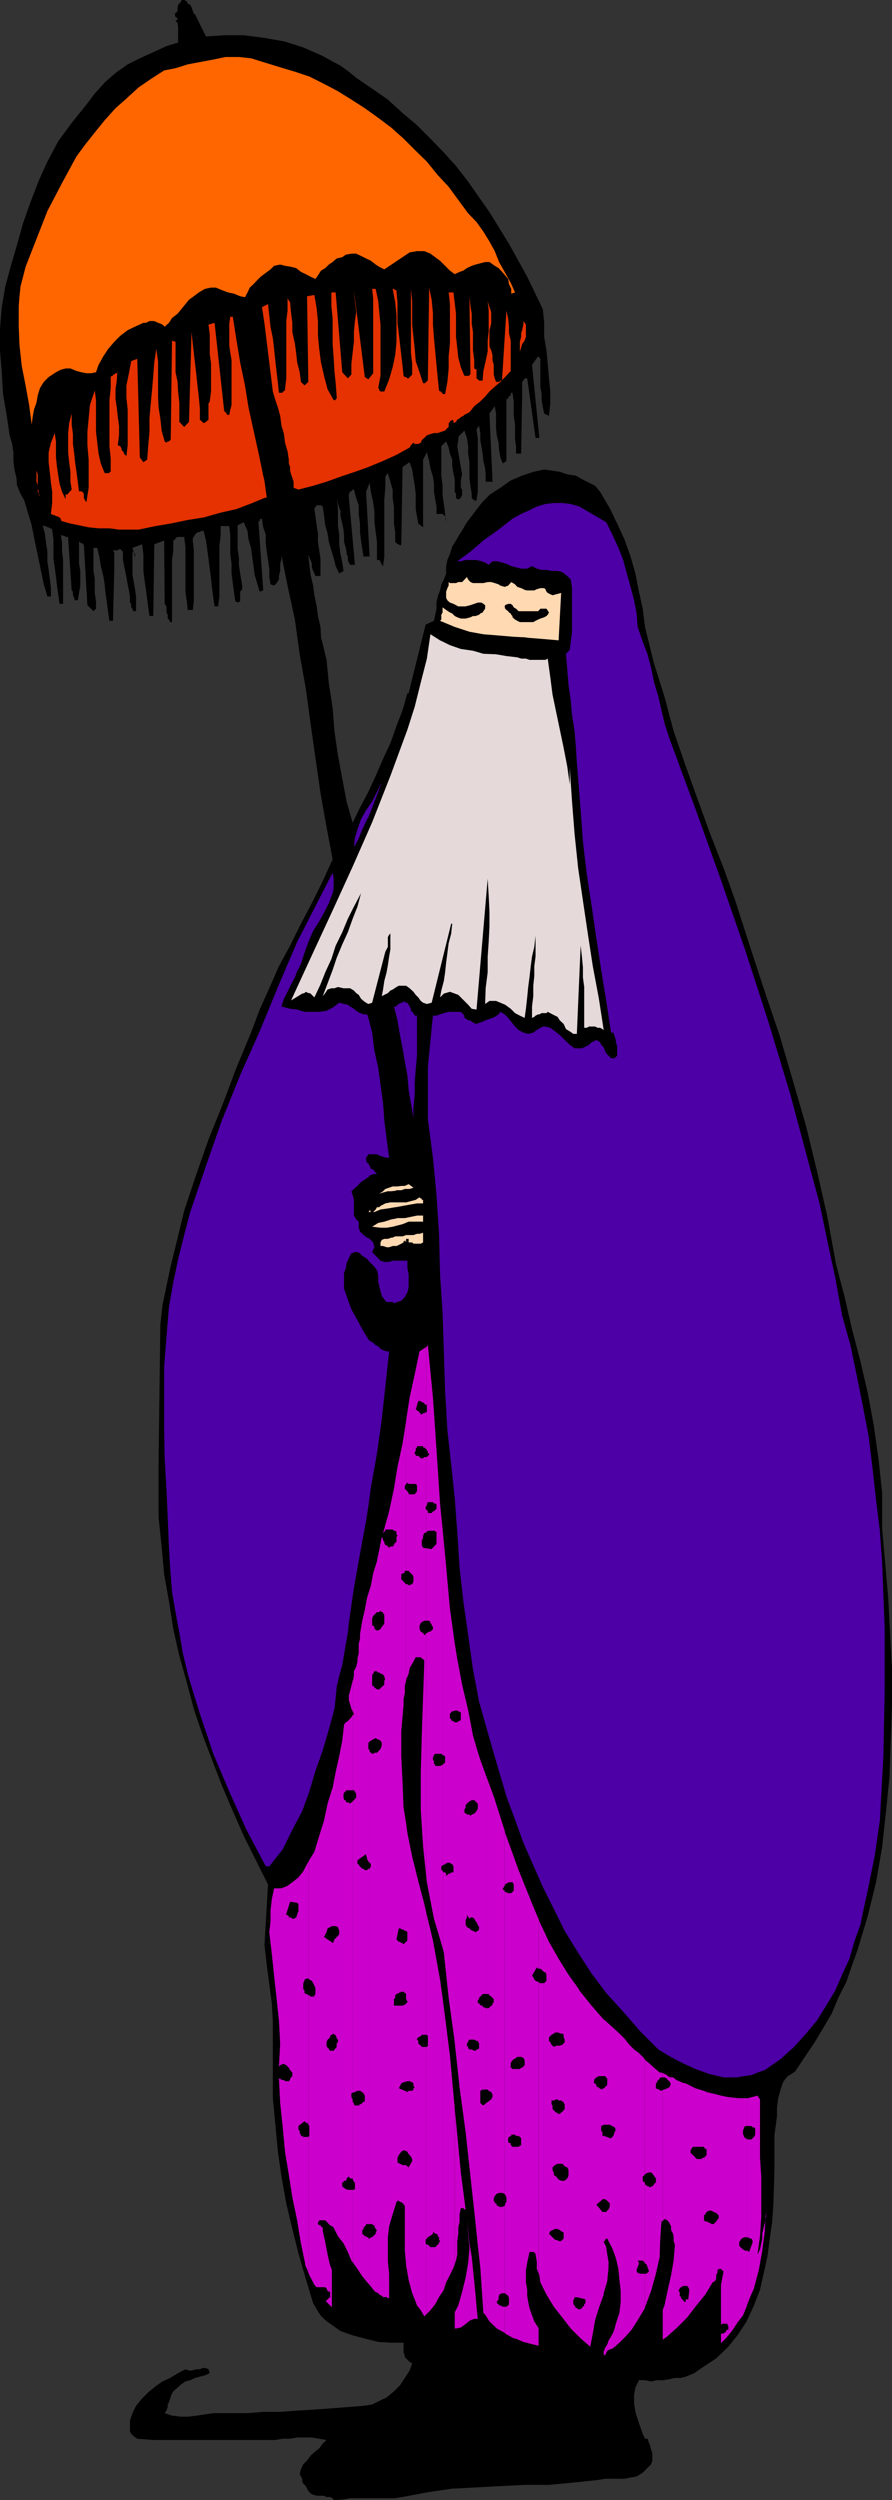 <svg xmlns="http://www.w3.org/2000/svg" width="352.098" height="986.602"><rect width="100%" height="100%" fill="#333333" stroke="none"/><path d="m77.5 6.703 3.797 7.7 7.203-.5h7.7l7.698 1 8.2 1.398 7.601 2.402 7.7 3.399L130.796 24l3.601 1.902 3.301 2.399 2.899 2.402 6.3 4.297 6.2 4.3 5.8 5.302 5.7 4.8 5.3 5.301 5.301 5.5L180 65.5l4.797 6.203 8.402 12 7.7 12.5 7.199 13 6.199 12.899.5 5.3v5.5l.902 5.301.5 5.297.5 5.8.5 4.802v5.199l-.5 4.8-1.902-.898-.5-2.402-.5-2.899V155.5l-.5-2.898v-11l-.899-1L210 144l2.898 28.8h-1.5l-3.3-23.5h-1l-.5.903-.5.5v5.797l-.399 22.5h-2v-2.898l-.402-2.801V167.5l-.5-3.398v-5.7l-.5-3.402h-.5l-.2.5v.5l-.699.5-.3.402v.5h-.7v24.5l-1.398 1-1-2.402-.5-2.898-.203-2.899-.7-2.902-.3-2.899v-5.699l-.5-2.902-2.098 2.902 1.2 26.399v.5h-2.7v-2.899l-.199-2.402-.703-2.899L190.5 179l-.402-2.398-.5-2.899v-2.8l-.5-2.903-1 1.402.5 3.899v20.8l-.5 3.399h-.899l-1-1v-1.598l-.5-3.199-.402-3.101v-6.2l-.5-3.402v-2.898l-.5-3.301-1-2.899-.899 1-1 .899-.5 1v.902l-.398 2.399.398 2.398.5 2.902.5 2.899.5 2.902-.5 2.399v2.898l.5.703v2.098l-.5 1-.5.699h-.898l-.5-.5v-1.598l-.5-.8v-5l-.5-2.399-.5-2.902v-2.399l-.902-2.402-.5-2.398-1-2.399-1.899 1.899v11.601l.5 3.797v3.8l.5 3.602.5 3.899.399 3.3v-1.398l-.399-1-.5-.402-.5-.5h-2.402v-2.899l-.5-2.902-.5-2.898V190.8l-.399-2.7-1-3.3-.5-2.899-.898-3.402-1.5 2.902v26.7l-1.902-1.5-.5-2.899-.5-2.8v-6l-.399-3.403-.5-2.898-.5-3.301-1-2.899-2.8 1.899-.5 30.5-.5.5-.5-.5h-.5l-.399-.5-.5-.5V210l-.5-3.398v-6.7l-.5-3.402v-3.297l-.902-3.101-1-3.399-1 1.399v4.398l-.399 4.5v22.602l-.5 3.8-.5-.5v-.402l-.5-.5v-.5l-.5-.5h-.902v-7.2l-.5-3.8-.5-4.297v-3.902l-.5-3.598-.899-4.101-.5-3.602-1.398 3.602 1.398 25.5H143.5l-.5-2.899-.5-3.402-.402-3.301v-3.398l-.5-3.801v-3.399l-1-2.902-.899-3.297h-.5l-.5.7h-.5v.199l-.5.8v1.399l2.399 26.601h-1.899l-.5-.902-.402-1v-1.398l-.5-1v-.899l-.297-1.5-.703-2.402v-2.399l-.2-2.402-.5-2.398-.699-2.899v-2.101l-1-2.7-.5-2.402.5 4.102v7l.5 3.3v3.899l.5 3.8.7 3.399.5 3.3-1.7 1-1.398-2.898-.8-3.3-.903-2.899-1-3.402-.5-3.301-.899-3.2-.5-4-.5-3.398-.699-.5H125l-.902 1.2.402 3.101.5 3.598.5 3.199v3.3l.5 3.403.5 3.297v6.8h-2l-.402-1-.5-1-.5-1.398V222.5l-.5-1.5-.5-.898v-.5l-.399-.5.399 3.8.5 3.899 1 4.3.5 3.801.902 4.399.5 3.8 1 4.301.2 3.899 2.198 9.101.899 9.301 1.5 9.598.703 9.199 1.398 9.602 1.7 9.101 1.699 9.098 2.402 8.402 2.899-6 3.3-6.203 2.899-6.297 2.902-6.703 2.899-6.2 2.402-6.8 2.398-6.2 1.899-6.698h.5L168 246.5l3.297-1.5 1-4.797v-2.402l.5-2.399.902-2.402.5-2.398 1-1.899.899-2.402v-2.899l.5-2.402 1-2.398.902-2.899 1.5-2.402 1.398-2.399 1.5-2.402 1.399-2.398 2.902-3.801 2.899-3.801 3.101-3.2 4.301-2.8 4.098-2.898 4.5-1.899 4.402-1.5 4.297-.902 2.902.402 3.301.5 2.898 1 3.399.5 2.402 1.399 2.801 1.398 2.398 1.203 2 2.399 3.801 6.5 2.899 6 2.902 6.3 2.398 6.7 1.899 6.699 1.402 7.199 1.5 6.703.899 7.2L258 261.3l4.297 13.7 3.601 13.5 4.801 13.902 4.801 13.399L280.297 329l5.3 13.5 4.801 13.402 5.7 17.801 5.8 17.7L307.7 408.5l5.2 17.703 5.3 18.297 4.301 17.703 4.098 18 3.402 18.7 3.297 12.5 2.902 12.699 3.399 13 2.902 12.5 2.398 12.898 1.899 13.5 1.402 13.203v13.899l2.399 27.398 1.5 28.3v13.7l-.5 14.402-.5 14.399-1.399 13.902-1.5 13.7-2.402 13.898-3.297 13.402-3.902 13-2.399 6.7-2.101 6.199-3.2 6.3-2.601 6.2-3.399 5.8-3.3 5.5-3.899 5.801-3.8 5.7-1.399 1-1.5.898-.902 1-1 1.402-1 2.899L307.2 828l-.5 3.8v3.403l-.5 3.797-.5 3.402v13.399l-.402 13.699-.5 7.203-1 7.2-.899 6.699-1.5 6.699-1.398 6.3-2.402 6.2-2.899 6.3-3.402 5.2-3.797 4.8-4.8 4.602-2.903 1.899-2.899 1.898-2.8 2-3.399 1.402-1.902.5h-2.399l-2.199.5-2.402.399h-2.399l-2.398.5-2.402-.5H252.2l-1.402 2.902-.5 2.899v3.398l.5 3.3.902 2.903 2 5.797.899 1.902h1.5-.5l.5 1.399.402 1 .5 1.902.5 1.399V971l-.5 1.5-3.3 3.3-2.403 1.5-2.399.403-2.398.5h-7.703l-2.899.5-9.601 1-9.598.899h-9.601l-9.598.5-9.402.5-9.598.5-9.602 1.398-10 1.902-3.398.5h-17.3l-3.102.5-3.399.2-.402-.7-1-.5h-1.399l-1-.5H125l-1.402-.402-1-.5-.899-1-.5-.898-.5-1-1-1-.402-.899v-1l-.5-.902-.5-1 .5-1.899.902-1.902 1.5-1.5 1.399-1.898 1.5-1.399 1.902-1.5 1.398-1.902 1.5-1.399-2.898-.5-2.902-.5h-5.801l-2.797.5h-2.902l-2.899.5H60.5l-6.3-.5-1.403-1-1-.902-.5-1v-4.297l.5-1.5.5-1.402 1.402-2.899 2.399-2.902 2.402-2.398 2.898-2.399 2.7-1.902 3.101-1.399 3.098-1.902 2.902-1.5 1.399.5h1l1.902-.5h1.398l1-.5h1.399l1 .5.5 1.5-1.899.902-2 .5-1.898.5-1.902.899-1.899.5-1.5 1-1.601 1.402-1.7 1.5-.5.899-.5 1-.199.898-.5 1.5-.5.902v1l-.5 1.399-.699 1 2.898 1 3.602.402h2.598l3.402-.402 3.398-.5 3.301-.5h13.5l6.2-.5h6.699l6.699-.5 6.8-.399 6.7-.5 6.5-.5 6.203-.5 3.398-.5 2.801-1.402 2.899-1.398 2.902-2.399 2.398-2.402 1.899-2.899 1.902-2.902 1-2.898-1-.5-.902-.899-1-1v-.5l-.5-1.402V924.5H154.5l-5.203-.297L144.5 923l-5.3-1.398-4.802-1.7-4.101-2.902-1.899-1.398-1.898-1.899-1.5-2.402-1.402-2.399-2.899-9.601-2.902-10.098-2.399-9.601L113 869.5l-1.902-10.598-1.399-9.8-1-10.602-1-10.5v-30.297l-.402-7.203-1-7.398-1-7.7-.899-7.699 1.399-24-4.797-9.601-4.8-9.602-4.302-9.797-4.3-10.101-3.899-10.102-3.8-10-3.399-10.098-2.8-10.601-2.903-10.301-2.399-10.598-1.699-11-1.902-10.601-1-11-1.2-11.5V576.5l.7-53.598.8-7.601 1.602-7.7 1.5-7.199 1.899-7.699 3.601-14.902 4.801-14.399 4.797-13.699 5.8-14.402 5.2-13.899 5.8-13.902 3.403-9.098 3.797-8.402 3.8-8.7 4.403-8.097 4.297-8.703 4.3-8.098 4.301-8.699 3.899-8.601-2.399-12.7-2.398-13.5-2-13.902-1.902-13.398-1.899-13.899-2.402-13.5-1.899-13.703-2.898-13.398-2.402-12v1.398l-.5 2v2.8l-.5 2v1.403l-.899 1.399-1 1-1.402-.5-.5-2.899v-3.3l-.5-3.403-.5-3.297-.399-3.402v-3.399l-1-2.8-.5-3.399h-.5l-.398.5v.5h-.5L103.898 233l-1.398.5-1-3.398-1-3.301-.402-3.399-.5-3.3-.5-3.899-1-3.3-.399-3.403-1.5-3.398-2.402 1.199v9.402l.5 3.399v2.8l.5 3.399.5 2.902.402 2.899-.402.898-.5.5v3.8l-1 .5-.899-.5-.5-3.3-.5-3.898-.5-3.801V222.5l-.5-3.898v-7.2l-.398-3.8h-3.402v3.8l-.5 3.899v20.101l-.5 3.899h-1.399l-.5-3.399-.5-3.8-.402-3.899-.5-3.8-.5-3.903-.5-3.797-.5-3.402-.899-3.801h-1l-.5.5H78l-.5.5-.5.402-.5 1-.402.5v.899l.402 3.902v20.098l-.402 3.402h-2l-.399-3.8-.5-3.403v-17.797l-.5-3.8h-2.601l-.801.5-.2.5-.699.398v3.902l-.5 3.797v24.5H67.2l-.5-1-.5-.398v-1.5l-.5-.899v-2.402l-.699-1-.203-25-3.899 1.5-.398 28.3H59l-.5-3.398-.402-3.3-.5-3.903-.5-3.297-.5-3.902v-6.7l-.5-3.8-3.801 1.402 1 3.899v-1.5l-.5-.5-.5-.399v9.098l.5 2.902.5 2.797.402 2.902v5.801h-.902l-.5-.5v-.5l-.5-.5v-1.402l-.5-.5v-2.399L50.898 233l-.5-2.398-.5-2.899-.5-2.402-.5-2.399-.398-2.402v-2.797l-1-1H47l-.5.5h-1.902l.5.899v6.8l-.5 20.098h-1.399l-.5-3.297-.5-3.902-.5-3.301-.402-3.898-.5-3.301-1-3.899-.5-3.3-.899-3.899h-1.5v9.098l.5 2.902V234l.5 3.3v2.903l-1 1-2.398-2.402-1.402-24h-.5v-.5h-.899v-.5h-.5v8.699l.5 2.8v5.802L31.2 234l-.5 2.902h-1l-.402-.5v-.5l-.5-1V233.5l-.5-.5-1.399-20.598v-.5h-1l-.5-.5H24.5l-.5-.5.5 3.399v3.402l.398 3.297v17.3H23.5l-.5-3.398-.5-3.8-.402-3.399-.5-3.8-.5-3.403v-7.598l-.5-3.902-.5-.5h-.399l-.5-.398h-.5l-.5-.5h-.902l-.5-.301.902 3.199.5 3.8.5 3.403v3.797l.5 3.402.5 3.801.399 3.399v3.3h-1.399l-1.402-4.8-2-9.602-.899-4.297-1-4.8-.898-4.602-1.5-5-1.402-4.801-1.5-2.598-1.399-3.402-.199-2.898-.8-3.301-.403-3.399V178.5l-.5-3.297-1-3.402-1.2-8.098L1.2 155.5l-.5-8.598-.7-8.699v-8.402l.7-8.598L2.097 113l2.199-8.098 2.402-8.199 2.399-8.601 2.902-8.2 3.297-8.601 3.402-7.5L23 55.703l5.297-7.203 5.8-7.2 3.301-4.398 3.899-4.3 4.3-3.801 4.801-3.399L55.2 23l5.301-2.398 5.2-2.399 4.597-1.402V10.5l-.2-1.398-.8-1 .8-.399v-.5l-.8-.5-.2-.5V4.801l.2.5.8-1V2.902l.2-1 .5-.5L71.5.5l.2-.5h1l1 .5.398.902 1 .5.5 1 .5 1.399.402 1 .5.402.5 1"/><path fill="#f60" d="m184.797 84.203 3.3 3.399 2.7 3.8 2.402 3.899 2.098 3.8 1.703 4.301 2.2 3.899 2.398 4.3 1.699 3.801-1.5.5V114l-.899-1.898-.3-2-1.2-1.399-1.199-1.402-1.402-1.5-1.5-.899-2.098-1.5H191.5l-1.902.5-1.899.5-1.5.5-1.902.899-1.399 1-1.5.5-1.898.902-1.902-1.402-3.899-3.899-1.902-1.402-1.899-1.398-2.398-1h-2.902l-2.899.5-10 6.699-2-1-1.402-.899-1.899-1.5L144.5 102l-2-1-1.902-.898h-1.899l-2.199.398-1.402 1-2.2.5-1.601 1.402-1.5 1-1.399 1.399-1.699 1-1.199 1.902-1 1.399-1.902-.899-1.899-1-1.902-.902-1.899-1.5-2-.5-2.398-.399-1.902-.5-2.399.5-1.402 1.399-1.899 1.402-2 1.5-1.398 1.399-1.402 1.5-1.5 1.398-.899 1.902-1 1.899-1.902-.399-2.399-1-2.398-.5-2.402-.902-2.399-1h-1.902l-2.399.5-2.398 1.402-2 1.5-1.902 1.399L73.199 120l-1.699 2.102-1.402 1.699-2.2 1.699-1.199 1.902-1.699 1.5-.902-.8-.801-.399-.899-.3-1.5-.7H59l-1.402.7h-1l-3.301 1.5-2.899 1.398L47.5 132.5l-2.402 2.402-2.399 2.801-1.902 2.899L38.898 144l-1 2.902-1.898.399h-1.902l-2-.399-1.899-.5-2.402-1h-1.899l-1.898.5-1.902 1-2.899 1.899-1.902 1.902-1.5 2.399-.899 2.898-.5 2.902-1 2.801-.5 2.899-.398 2.898-1-7.7-1.402-7.698-1.5-7.602-.899-8.2-.3-7.398v-8.199l.3-3.8.399-3.903 1-3.797 1-3.902 8.601-22L24.5 72.203l5.7-10.5 3.398-4.601 3.8-4.801 3.899-4.801 4.3-4.797 4.301-3.8L54.7 34.5l4.801-3.297 5.297-3.402 4.5-.899 4.8-1.5 4.801-.902 5.301-1 4.801-1h5.297l4.8.5 4.801 1.5 6.2 1.902 6.3 1.899 5.7 1.902 5.8 2.899 5.5 2.898 5.301 3.3 5.3 3.404 5.297 3.797 5.203 3.902 4.797 4.301 4.8 4.797 4.403 4.3 4.297 5.302 4.3 4.601 3.801 5.2 3.899 5.3"/><path fill="#e53200" d="M205.2 138.703v-3.8l.5-2V131.5l.398-1.2.5-2.198v-1.399l1 1.399v4.8l-.5 1.5-1 1.399-.399 1.5-.5 1.402M15.098 194.102l.199.8v-.8l-.2-.7v.7"/><path fill="#e53200" d="m15.098 193.402-.2-.5v-1.199 2.2l.2.199v-.7m89.3 3.098.899-.2-.899-6.5zm0-6.7-.5-2.097L102 178.5l-1.902-8.598-2-9.101-1.399-8.7L94.797 143l-1.5-9.098L91.898 125h-1l-.398 2.703v8.598l.398 2.902.5 2.899V159.8l-.5 1.902-.398 2h-1v-.5l-1-1-3.8-34.8-2.403.699.5 3.898v7.703l.5 3.797v11l-.5 3.902-.5.899v6.3l-1 .899-.899.5-1.5-1.398V161.3l-.398-4.399-.5-4.3-.5-4.801-.5-4.301-.5-4.297-.402-3.601-.5-4.602-1 35.5-1.899 2-1.902-2v-7.598l-.5-4.402-.2-3.797-.8-3.8v-12l-1.399-.5-.5 38.398v.5l-.199.402-.5.5h-.5l-.5.5-.699-.5-1.203-4.3-.5-4.801-.7-4.301-.199-4.301v-14l-.699-4.797-.8 5.297-.399 5.3-.5 5.802-.5 5.199-.5 5.8v5.301l-.5 5.7-.402 5.3-1.5 1-1.399-1.902-1-38.898-2.402.898-.899 4.8-1 4.802v4.8l.5 4.801v14l-.5 4.297-1-1v-.5l-.898-.898v-.5l-.5-1-1-.399.5-3.902V168l-.5-3.398-.402-3.801-.5-3.399v-3.8l.5-3.399.199-3.101-.2.199h-.5l-.5.5h-.5v.5h-.5l-.398.5v4.3l-.5 4.801v18.2l.5 4.8v5.301h-.5v.5h-1.902l-1.5-3.8-.899-3.903-.5-4.297-.5-4.3v-12.5l-.5-3.801L35.5 159.8l-1 10.601v5.301l.5 5.7V192.5l-.902 5.703-.5-.703-.5-1v-1.598l-.5-.8-.5-.2h-.899l-.5-3.8-.5-3.899-.5-3.3-.402-3.903-.5-3.797v-3.902l-.5-3.801v-4.297l-1 3.797-.399 3.902v7.598l.399 3.902.5 3.801v3.899l.5 3.101-1.899 2.098-.5-.399V197l-1.398-2.898-1-3.301-.5-3.098-.5-3.402-.402-3.801v-6.297l-.5-3.3-1.5 3.8-.899 3.797v3.902l.5 4.301.399 3.797.5 3.602v4.398l-.5 4.3 1 .5h.5l.5.403h.402l1 .5.5.5v.5l.5.5 3.297.899 3.402.699 3.801.8 3.898.399H43.2l3.8.5h7.7l6.698-1.398 6-1 6.7-1.399 6.3-1 6.7-1.902 6.199-1.399 6.3-2.402 4.801-2v-6.7m0-62.097L107.7 154.5l1 3.402 1 2.899.899 3.3.5 3.899 1 3.3.402 3.403 1 3.399.5 3.3v1.5l.5 1.399v1.402l.398 1.5.5 1.399.5 1.5v2.398l1.899.703 5.8-1.5 5.301-1.601 5.5-2 5.7-1.899 5.3-1.902 5.801-2.399 5.301-2.402 5.2-2.898.5-.899 1-1 .5.5h1.398l1-.5.402-1 1-.902 1-1 1.398-.5 1.399-.399h1.5l1.402-.5 1.5-.5.899-1 .5-.402V167l.5-.5v-.398h.5l.402-.5.5.5V167l1-.5.5-.898.898-.5.5-.5 1-.5.399-.399 2-1 1.902-2.402 2.399-1.899 1.902-1.902 1.7-2 2.097-1.898 2.203-1.899 1.898-1.902 2.2-2.399v-12l-.7-2.902v-2.598l-.3-3.199-.7-3.101L198.2 149.3v.902h-.699l-.5.5h-1.203l-.5-1.402-.399-1.5V144l-.5-1.898v-2l-.5-1.899-.699-1.402v-6.5l.7-2.598v-4.601l-.7-1.899-.699-2.402.398 3.8v8.2l-.398 3.601v4.301l-.8 3.797-.903 3.902-.297 3.801h-1.402l-.5-.5-.5-.402v-3.399l-.899-.5v-3.3l-.5-3.899V131l-.5-3.297v-3.902l-.5-3.098-.402-3.8.402 30.398v.5h-.402v.5h-2l-1.399-3.399-1-3.8-.398-3.801-.5-4.399v-9.101l-.5-4.098-.5-4.3h-1.902l.5 4.597v15.602l-.5 5v4.8l-.5 5.301-.899 4.797h-1v-.5h-.5v-.5h-.5l-.402-.398-.5-4.801-.5-5.301-.5-5.297-.5-5.3-.399-5.301v-4.5l-.5-5.301-1-4.801-.5 35.8v.903h-.398v.5h-.5v.5h-1l-1.402-4.3-1.5-4.403-.399-4.797-1-9.601V118.8l-.5-4.801v25.203l.5 4.297v4.3l-1.402 1.5h-.5l-.5-.5h-.5l-.5-.5-.399-3.8-.5-4.398-1-8.602-.5-4.098V119.3l-.398-4.399v-.402h-.5l-.5-.5h-.5l1 5.3.5 5.2v10.402l-.5 5.2-1 4.8-1.402 4.801-1.899 4.797h-1.5l-.5-.398v-.5l-.402-.5.902-4.801v-20.2l-.5-5-.402-4.3-1-4.801h-1.399l.399 3.8v29.5l-1.899 2.403-1.398-.902-4.3-34.301.398 4.3.5 4.302-.5 3.601-.399 4.297v3.902l-.5 4.301-.5 4.297v4.3l-1.402 1.5-2.2-2.398-2.597-31.5h-1.703v5.301l.5 5V135.8l.402 5.3.301 5.301.5 4.801.398 5.297v.902h-.398v.5h-.8l-2.403-4.3-1.399-5.301-1.199-5.3-.699-5.297-.5-5.203v-5.797l-.5-5-.902-5.3-2.899.5.5 33.8-1.5 1.399-1.402-1.399-.5-3.8-1-3.903-.399-3.797-.5-3.601-1-4.602v-3.598l-.5-3.8-.398-4.301-1-1.5v4.8l-.5 4.102v22.598l-.5 4.3v.5h-.402v.399h-.5v.5h-1.5l-.399-3.797-.5-4.3-.5-4.403-.5-4.797-.5-4.3-.902-4.301-.5-4.602-.5-4.5-1.399.703v7m-.001-7-1 .5 1 6.5zm0 0"/><path fill="#e53200" d="m46.297 147.102.203-.2v-.5zm-31 47.8v.399l.5.5zm-.399-3.199v-4.5l-.5-1.5v4.399l.5 1.398v.203"/><path fill="#fff" d="m204.7 140.102-1 2.398 1-2.398"/><path fill="#4d00a6" d="m239.297 206.102 2.402 4.8 2.399 5.301L246 221l1.398 5.3 1.5 5.302 1.399 5.3 1 5.2.402 5.3 2 5.801 1.899 5L257 263.5l1.2 5.8 1.698 5.7 1.2 5.3 1.402 5.802 1.7 5.199 10.3 27.902 10.098 28.098 9.601 27.8 9.098 28.102L312 432l7.7 28.8 3.8 14.102 3.098 14.899 3.101 14.402 2.7 14.899 3.3 11.8 2.399 11.5 2.402 12 2.398 12.5 1.5 12.399 1.399 12.5 1.5 12.3.902 12.399 1 26v25.203l-.5 25.399-1.402 25.398-2 13.703-2.797 13.899-1.5 6.8-1.402 6.7-2.399 6.699-1.902 6.699-2.899 6.3-2.699 6.2-3.601 6-3.598 5.8-4.3 5.2-4.802 5.3-5.3 4.802-6.2 4.3-2.898 1-2.402 1-2.899.399-2.8.5h-5.301l-5.801-1.399-5.297-1.902-5.203-2.398-4.598-2.399-4.8-2.902-7.2-7.2-6.699-7.699-6.703-7.402-5.797-7.7-5.3-8.198-5.302-8.602-4.3-8.7-4.301-8.597-3.797-8.601-3.902-8.899-3.301-9.101-3.399-9.2-5.5-18.699-5.3-18.703-2.399-12.7-1.902-13.5-1.899-13.398-1.5-13.402-.898-14-1-13.2-1.402-13.398-1.5-13.402-.899-15.398-.5-15.801-.5-15.2-1-15.3-.402-15.899-1-15.3-1.399-14.7-2-15.3v-20.7l.5-5.199.5-4.8.5-5.301.5-4.801h1.399l1.402-.5 1.5-.5 1.899-.5h4.8l1 1 .399.5v.902l1 .5.5.5h.902l.5.5 1 .5.5.399 1.399-.399 1.402-.5 1-.5 1.398-.5 1.5-.5.899-.402 1.5-1 .703-1 1.7 1 1.398 1.402 1.199 1.5 1.5 1.899 1.402 1.398 1.899 1 1.902.5 2-.5 1.398-1 1.399-.898 1-.5h1l1.902.5 1.899 1.398 1.902 1.5 1.898 1.902 2 1.899 1.899 1.402h2.902l.899-.402 1-.5.902-.5 1-1 1-.399.898-.5 1.5.899.399 1 1 1 .5 1.402.5 1 .902.899 1 1h1.399l1-1V412.8l-.5-1.5v-.899l-.5-1.5-.5-1.402h-.899l-1.902-12.5-2-12.2-1.899-12.5-1.898-13-1.902-12.398-1.5-12.8-.899-12.399-1-12.5-.5-6.3-.402-6.2-.5-6.203-1-6.297-.5-5.703-.899-6.297-.5-6.203-.5-6 1.5-1.5.399-3.297.5-3.902v-17.2l-.5-3.398-1.399-1.402-1.898-1.5-1.902-.5h-2.399l-2-.399h-1.902l-1.899-.5-1.898-1-1.902 1h-2.399l-2-.5-1.902-.5-1.899-.902-1.699-.5-2.101-.5h-1.7l-1.5 1.402L191.5 222l-1.402-.5-2-.5h-4.301l-1.899.5H180.5l5.2-3.797 5.097-4.402 6-4.301 5.5-4.297 3.402-1.902 2.801-1.2 3.398-1.699 3.399-1 3.3-.402H222l3.297.402 3.402 1 10.598 6.2M145.398 594.5l1-7.5 2.399-13.398 1.902-13.5 1.399-12.899 1.5-13.902h-1l-1.399-.5-1-.5-.902-1-1-.399-1-1-.899-.5-1-.699v-.203 66m0-66L143 524.602 141.098 521l-2.399-4.297-1.402-3.8-1.5-4.403v-6.2l.703-1.898.297-1.902.902-2 1-1.898 1.399-.5h1l1 .5.902 1 1.5.898.898.8v-8.698l-.5-.2-1.398-1-1.402-1.402-.5-1.5v-2.398l-1-.899-.899-1.5V473.5l-.5-1.898-.5-1.5 1-.899 1.399-1.203 1-1.2 1.402-1 1.398-.898.5-.3v-5.5l-.5-.2-.398-1v-1l.898-1.199v-54l-.5-1.402H143.5l-1.402-.5-1.5-.899-.899-.8-1.5-.899-.902-.703-1.5-.297-1.899-.5-2.199 1.7-2.8 1.5-2.899.398h-5.8l-2.903-.899-2.797-.3-3.402-.899 1-3.101 1.402-2.7 1.398-2.902 1.5-2.797.899-2.402 1.5-2.899.902-2.902 1-2.898 1.399-3.801 1.5-3.399 2.402-3.8 1.898-3.399 1.899-3.8 1.5-3.903.402-1.898V346.8l-.402-2.399-14 27.301-7.598 17.797L102.5 407l-7.703 17.3-7.2 17.802-6.3 18-6.2 18.199-2.398 9.101L70.297 497l-1.899 9.102-1.699 9.601-1 12-.902 11.797v24l.203 12 .7 12 .5 11.3.5 12 .5 8.602.698 8.7 1.399 8.101 1.5 8.2 1.402 8.097 1.899 8 2.402 8.102 2.398 7.699 5.301 15.8L90.5 707l6.7 14.902 7.698 14.598h1.399l5.3-6.7 3.801-7.698 3.899-7.399 2.8-7.703 2.403-8.098 2.898-8.199 2.399-8.203 2.203-8.098.5-4.3.398-4.399 1-4.3 1.2-4.301.699-4.102.703-4.297.797-4.3.402-3.903 2-13.898 2.399-13.399 2.402-13 .898-5.703v-66m0-31.2v.2l1 1 1.399 1.402 1 1.399.5 2v2.402l.402 1.899.5 1.898.5 1.902 1.399 1.899.5.5H155l.5.5 2.898-1 1.2-1.2V497.5H155l-1.402.5h-1.899l-1.5-.5-1.402-1.398-1.899-2 .899-1.899-.5-1.902-.899-1-1-.7v8.7m0-32.699.5-.7 1.399-.5 1.5-.199-1-1-.5-.703-.899-.2-.5-1.198-.5-1v5.5m0-8.899v-.203h3.399l.902.5 1.5.5 1.399.402h1l-1-7.601-.899-7.2-.5-6.8-1-7.2-.902-6.699-1.5-6.699-.899-7.203-1.5-5.797v54m0-133.203 1-2.398 1.399-3.801 1.5-3.801 1.402-3.898-1.902 3.898-1.899 3.8-1.5 2.2v4m0-4-.898 1.203-2 3.598-1.402 4-1 3.402-.399 3.598 1.899-3.399 1.402-3.601 1.898-4 .5-.801v-4"/><path fill="#4d00a6" d="m159.598 512.102.199-.2 1-1.902.5-1.898V502.8l-.5-2.399V497.5h-1.2v14.602m.001-94.302.199 1.2 1 5.3.5 5.802.902 5.199 1 5.8v-4.3l.5-4.801v-4.797l.399-5.3.5-5.301V400.8h-.899l-.5-1-.5-.5-.5-.399v-.8l-.5-.899-.402-.703-.5-.797h-.5l-.7-.402v22.5"/><path fill="#4d00a6" d="m159.598 395.3-.301-.3-.399.703h-.5l-1 .5-.5.297-.398.703h-1l1.398 5.5 1 5.797 1 5.203.7 4.098v-22.5m-8.898-86.699 1.398-3.801-1.399 3.8"/><path fill="#fff" d="m117.797 202.8 1 4.802-1-4.801m1.5 6.199.402 2.402-.402-2.402m1.403 6.703.5 2.399-.5-2.399"/><path fill="#ffd9b2" d="M156.2 491.703h.3l.898-.402 1-.5.899-.5v-.5h.5v-.5l.5 1v-1.399h1v1.399h1.402l.5.5h2.899l.902-.5V486.5l-1.402.402h-1l-1.399.5h-2.902l-1.399.5H156.2v3.801m0-3.801h-.2l-1 .5h-.5l-1.402.5h-1.399l-1 .399-.5 1v1.402h1l1.399.5h1l1.402-.5h1.2v-3.8m0-4.103.698-.198 2-.5 2.399-1H167v-2.399h-2.402l-2.399.5-2.402.5h-2.899l-.699.2v2.898"/><path fill="#ffd9b2" d="m156.2 480.902-1.7.301-2.8.899-2.403.5-2.399 1.5 3.301.398h2.399l2.402-.398 1.2-.301v-2.899m0-4.5 2.698-.5 2.801-.5 2.899-.5H167V473.5h-.5v-.5h-.402l-.5-.5-1.5 1-1.899.5-1.902.5h-4.098v1.902"/><path fill="#ffd9b2" d="M156.2 474.5h-2.102l-2 .402-1.899 1-.5.5h-.902l-.5.899-1 1h-.399.899l2.402-1 2.899-.399 2.902-.5h.2V474.5m0-4.598.3-.199h1.898l1.399-.5h1.902l1.5-.5-1.902-1.402-1.5.699h-1.399l-1.5.203h-.699v1.7"/><path fill="#ffd9b2" d="M156.2 468.203H155l-1.402.5-1.5.5-.899.899-1.5 1 1.5-.5 1.899-.5h1.402l1.7-.2v-1.699M207.098 251.5l1.402.203 6.297.5 5.703.5 1-18.703-3.402.902-.899-.402-1-.5-.5-.5-.402-1-.5-.398h-1.5l-1.399.398-1 .5h-2.8l-1-.2v8.403h5.3l.5-.5.399-.5h2.402l1 1.5-.5.899-.5.5-.902.5-1.5.5-.899.398-1 .5-.898.5h-3.402v6m0-6h-1.899l-1-.5-.902-.5-1-.898v-.5l-.5-.5-.2-.5-.699-.399-.3-.5-.7-.5-.5-.5-.199-.902.2-.5 1.199-.5h1l.699.5.5.902.902.5 1 1h2.399v-8.402l-.5-.301-.899-.398-1.5-.5-.902-1-1.5-.899-1.2 1.399-1.398.5-1.699-.5-.703-.5-1.5-.5-1.399-.399H192.5l-1.703.399h-4.098l-1-.399-.902-1-.5-1-1.399 1.5-.5.5h-1.5l-.898.399h-2.402l-.5-.399v1.399l-.5 1-.5 1.398v2.402l.5 1 1 .899 1.402.5 1.898 1h2.899l1.902-.5 1.5-.5 1.399-.5h1.5l1.402 1v1.402l-.703 1-.297.5-.902.399-.5.5-1.399.5h-1l-1 .5-1.902.5h-1.899l-1.398-.5-1-.5-1-1-.902-.399-1.5-1-1.399-1v2l-.5.899v1.898l-.5.5 5.801 2.402 5.797 1.899 5.5 1 6.203.5 5.797.5 4.3.199v-6m-60.699 232.8-.5-1v.5l-.5.5h1"/><path fill="#e5d9d9" d="m204.2 259.402 1.5.5h1.898l1.402.5h6.297l.902-.5 1 7.2.899 7 1.5 7.199L221 288l1.5 7.203 1.398 7.2 1 7.199v7.199-13.899l.899 13.399 1 12.699 1.402 13.5 1.899 12.902 2 13.5L234 381.301l2.398 12.8 1.899 12.399-.5-.398-.899-.5h-1l-1-.5H232.5l-.902.5h-1V389.5l-.5-3.797v-3.902l-.399-4.301-.5-4.297L227.7 408h-1.402l-1.399-1-1.5-.898-.898-2-1.5-1.399-.902-1.402-2-1-1.899-1-.5.5h-1.902l-.899.5h-.5l-1 .5-.5.5-.898.402v-4.5l.5-4.101V389l.398-3.797v-3.902l.5-3.801v-8.2l-.5 4.403L210 377.5l-.5 3.8-.5 4.403-.5 3.797-.402 4.102-.5 4.5-.5 3.601-1.899-.902-1.902-1-1.7-1.7-2.199-1.601-1.898-.797-1.703-.703h-2.598l-1.699 1.203.2-6.203.8-6.297V377.5l.398-5.797.301-6.203v-5.797l-.3-6.203-.399-6.7-4.402 51.602-1.899-.3-1.402-1.602-3.899-3.898-1.898-.7-1.402-.5-2.399.7-1.5 1.5.5-2.7 1-3.8.5-3.399.399-3.8.5-3.801.5-3.899 1-3.8.402-3.903h-.402l-7.7 31.203-1.898.5-1.5-.5-.902-.703-1-1.398-1-1-.899-1.2-1.5-1.402-1.402-1h-2.899l-.898.5-1.5 1-.902.402-1 1-2.399 1.2.5-2.602.5-3.398.899-3.399.5-2.8.5-3.403.5-2.898v-6.2l-.5.5-.5.899v3.902l-.5.899-.5 1-5.2 20.101-1.5.5-.898-.5-1-.703-1-.898-.902-1.5-1-.7-.899-1-1.5-.902h-2.601l-2.2-.5-1.398.5h-1.203l-1.5.5-.899 1.402-1 1.2 1.899-5 2-5.301 1.601-4.801 2.2-5.297 2.199-4.8 1.902-5.301 1.899-4.801 1.402-5.301-2.8 5.3-2.403 4.802-2.2 5.3-2.597 5.301-1.703 5.297-2.399 5.203-1.898 4.797-2.402 5.102-1.5-1.5-.5-.2h-.399l-1-.5-.5.5-.902.2-4.399 2.699 8.2-17.801 8.199-17.7 7.902-17.3 7.7-17.5 7.199-18.297L160.797 288l2.902-9.098 2.399-9.601 2.402-9.399 1.398-9.601 3.801 2.402 3.899 1.899 4.3 1.5 4.801.699 4.098 1.199 5 .203 4.101.7 4.301.5"/><path fill="#c0c" d="m117.797 879.3 1 6 1.902 9.2.5.902.5 1.5.2.399v-54.2l-.2.2h-2l-.402-.399h-.5v-.5l-.5-.5v-1l-.5-.402v38.8m0-38.8v-86.398.199l-.5 1v.402l-.399 1-1 .5h-.5l-.5-.5H114v-.5l-.5-.5h-.5v-.402l1.5-4.801 2.797.402.5.5v1.5-12l-2.399 1.899-1.898 1.402-2.402 1h-2.899l-.902 4.297-.5 4.3v4.302l-.5 4.398 1 8.602.902 8.601 1 9.2.899 8.398.5 9.101-.5 9.098.5-.5 1-.5h.5l.902.5 1 1 .5.902.398.5.5.5v1.399l-.5.5-.398.5v.5l-.5.5h-1.5l-.402-.5h-1l-.5-.5h-.5l.5 9.601 1 9.598.902 9.602 1.5 9.101 1.398 8.899 1.899 9.101.5 3.098V840.5m0-1.5 2.402-1.898.5.5 1 .5v.398l.2.3v-51.398h-.2l-.5-.5h-.5l-.5-.402v-1l-.5-.5v-2.398l.5-.899v-.5l1-.5.7.2v-46.5l-.7 1.199-1.5 2.898-1.902 2.402V839"/><path fill="#c0c" d="m121.898 897.3.2.5.5 1 .5.903 1 2 .402.399.5.5h3.398l.5.5.399 1 1 .398v2l-.5.402-.5.5-.399.5h-.5l1.399 1.399L131 910.5v-14.797l-.703-1.703-1-4.297-.899-4.8-1-4.403v-1.398l-.699-.5-.199-.5h-.5l-.5-.399v-.5l.5-1h2.398l.5.5.899 1 .5.399.703.5V809.3h-.703l-.5-.5v-.5h-.5v-.5h-.399v-1.899l.399-1 .5-.402.5-.5v-.5l.5-.5H131v-36.5l-3.102-2.098.5-1 .5-.902.399-1.5 1-.5.703-.398V706.3l-1.703 5.5-1.399 6.699-1.898 6-1.902 6.3-1.5 2.403-.7 1.2v46.5l.2.3 1 .5.5.899.5 1 .402.898v2.402l-.402.5v.5h-1.5l-.5-.5h-.2V838.8l.2.199v3.902l-.2.2V897.3M131 878.602h.297l.402.5 1.7 3.398 2.199 2.8 1.699 3.403 1.402 3.399.7.898v-28.797h-1.7l-.902-.203h-.297l-.703-.7h-.2l-.5-.5v-1.5l.5-.198.2-.5h.703l.297-.5v-.399l.902-.8.5.8h1v.399l.2.3v-30.699l-.2-.3v-.903l-.5-1v-1.398l.7-.301V710.6l-.2.301-.5.399-.5.5-.5-.5h-.902l-.297-.399v-.5h-.703v-.5l-.2-.5V708l.2-.5 1-1h2.601v-29.7h-.199l-.5.903-.5.5-.902 1-.797.5-.703.899-.7 6.3-1.199 6.2-1.398 6.199-1.203 6.3-.297.7v53.8h1.5l.898.399.5 1.5v1.402l-1 1-.398.5-.5.399-.3 1-.403.5-.297-.301V803l.7-.5.3.5h.5v.5l.398.5v.5l.5.402v1l-.5.5v1.399l-.398.5-.5.5-.3.5h-.7v69.3"/><path fill="#c0c" d="m139.398 893 1.7 2.402 1.902 2.899 2.398 2.902.5.5v-18.3h-.5v-.5h-.5l-.398-.403h-.5l-1-1v-1.398l.5-.5v-.5l1-1v-.399h1.398V737.5h-.5l-.5.5H144l-.5-.5h-.5l-.5-.5-.402-.5-.5-.398v-.5h-.5v-1.5l3.402-2.399v.5l.398 1v.5l.5.899.5.5v-44.399l-.5-.5v-2.402l.5-.5v-60l-1 3.199-.898 4.8-1 4.302-.902 5.3v1.899l-.5 1.902v3.797l-.5 2v1.203l-.5 2.098-.899 1.699v1.902l-.3 1.5v12.899l.3.5-.3.5V706.5h.3l.399.5.5 1v1.402l-.5.5-.399.5-.3.2V825.8l.699-.2 1-.5h1l.902.5.5.5.5.899v2.402h-.5l-1 1h-.402l-.5.5h-1.5l-.399-.5v-.5l-.3-.199v30.7l.3.699.399.199v2.7h-.399l-.3.203V893"/><path fill="#c0c" d="m139.398 662.902-.199.399-.5 2-.5 1.902-.5 1.899V671l.5 1.5.5 1.902.5.899.2.5v-12.899m6.499 238.801 1.899 2.399.5.398.703.3V691.403l-.203.301h-1l-.5.399h-.399l-.5-.399-.5-.5v-.5 44.399l.5.5v.898l-.5 1v140.203h1l.399.399h.5v.5l.5 1 .5.5-.5.898v.5l-1 1-.399.402h-.5l-.5.5v18.301m0-214.404.5-.398.899-.5 1-.5.703.5v-19.699h-.203l-.5-.5h-.5v-.5l-.5-.402h-.399v-4.399l.399-.402.5-1h1l.203.5v-16.598h-.703v-.5h-.5V642l-.5-.5h-.399v-2.898l.399-.899 1.5-1.5H149v-21.3l-.203 1.199-1.5 4.8-.899 4.801-.5 1.598v60M149 904.8l.297.2.402.5 1 .5.5.5h1.399l.5.402h.5v.301-9.902l-.5-4.801v-9.598l.5-4.3L155 873.8l1.5-4.801.398-.5h.5l.5.5h.5l.5.5h.399v.5l.5.5v17.703l.5 5.297v-39.098h-1.399l-2-1V851.5l.5-1 1-1.398.899-.5h.5l.5.3v-23.601l-2.899-1.2.5-.898.5-1 .899-.5 1-.203v-30.7l-1.399.7H155.5v-2.598l.5-.5v-1l.5-.5.898-.402 1-.5h.899l.5.5.5.203v-20.402l-1 1-.399-.5h-.5l-.5-.5h-.5l-.5-.5-.398-.5.898-4.301h.5l1 .5h.399l.5.5h.5v-42.5l-1-6.2-.399-10.097-.5-10.101V683l.899-10.098V670.5l.5-2.398V665.3l.5-2.2v-37.898l-1-1-.399-.5-.5-.402v-2l.5-.399h.399l.5-.5v-.5h.5V588l-.5-.5v-1l.5-.898v-24.7l-1.399 8.801-2 9.2-1.398 8.597-1.902 8.902-2.399 8.598.899-.898v-.5H155l.5.5h.5l.5.398v1l.398.5-.398.5v1.902l-.5.5-.5.399v.5l-.5.5h-.902l-.5.5-1-1h-.5l-.399-.899v-.5l-.5-.5v-.5l-.5-.902-1 5.203-.699 3.2v21.3h.7l.5-.5.5.5h.5v.5l.5.5v3.297l-.5 1-.5.5-.5.902-.903.5H149V660h.7l.5.5h.5l.5.402.5.5v.7l.398.3-.399.899v1.5l-.5.5-.5.402-1 1H149v19.7h.297l.902.5.5.898v1l-.5 1.402-.5.5-.402.5-.297.2V904.8m11.297-11.3v.5l1 5.703 1.402 5.297 1 2.402.899 2.399 1.5 1.902 1.402 2.399.7-.7v-27.8l-.2-.301v-1.399l.2-.199v-75.902h-1.7l-.402-.5-.5-.399-.5-.5v-1l-.5-.5v-.402l.5-.5 1-.5.402-.5h1.7v-48.5l-.7-3.098-2.402-9.101-2.399-9.598-1.902-9.402-.5-3.801V762l.5.5v3.3l-.5.5v22.602l.5.899v.5l-.5.199v31l.5-.2h.902l1 .403.5.5v1l.5.5-.5.399v.5l-.5.5h-1.402l-.5.5-.5-.301v23.601l.5.2.5 1 .902.898.5 1v.902l-1.402 2.399-.5-.399-.5-.5V893.5"/><path fill="#c0c" d="M160.297 663.102v-.2l1-2.402.402-2.2 1.5-2.597.899-1.703h2l.402.5.5.203.5.7-.5 14.199-.5 14.898-.402 14.8v14.903l.902 14.399 1.2 11.5v-95.5l-.2.3-.5.399-.5-.899-.902-.5-.5-1V641.5l.5-1 .402-.398 1-.5h.7V611l-1.2-.2-.5-1v-1.898l.5-1V606l.5-1 .7-.2v-9.097l-.2-.3v-.903h.2V575h-.7l-.5.5h-.902l-1-1h-1v-.398l-.399-.5v-.5l.399-.5v-.899l.5-.5v-.5H167v.5h.5l.7.7V557.3h-.2l-.5.402h-.5l-.5.5h-.402v-.5h-.5v-.402l-.5-.5h-.5v-.5h-.5l1-3.399h1l.402.5h.5l1 1h.2v-22.8l-2.602 1.699-1.899 9.101-2 9.098-1.402 9.102v25l.5-.5.5.5h2.8l.5.5v2.398l-.5.703-.398.5h-2.402v-.5l-.5-.703-.5-.5v31.902h1l.402.5.5.5.5.399.5 1v1.902l-.5 1h-.5l-.5.5-.902-.5h-.5v37.899m7.903 250.301 1.698-1.699 1.899-2.402 1.5-2.801 1.601-2.398V789.8l-1.199-8.598-2.8-15.402-2.7-11.301V803h.301l.398.5v3.8l-.398.5h-.3v75.903l.3-.3.398-.5.5-.403 1-.5.5-.5v-.5h.399l.5.5h.5l.5.5v.5l.5.402v1l.402.5-.402.5v.399l-1.5 1.5h-1.899l-1-1h-.398l-.3-.2v27.801"/><path fill="#c0c" d="m168.2 740.102.3 2.699 1.398 7.199 1.399 7.203 2 6.7 1.601 5.5v-30.7l-.199-.203v-.5h-.5v-1.5l.5-.398h.2v-39.899l-.2.297-1 .402h-1.902v-.402l-.5-.5v-1l-.399-.5v-.898l.399-1 .5-.5h2.402l.5.5h.2V605.3l-1.2-12-1.402-21.2-1.399-20.601-2-20.598-.699.7v22.8h.301v2.899h-.3v14.601l.3.2v.5h.398v1h.5v.5l-.5.398-.398.5h-.3v19.5l.3-.297v-.5l.398-.902h2l.399.5h.5l.5.402v1.7l-1 1h-.399l-.5.699h-1.5v-.7l-.398-.5-.3-.199v9.098l.698-.7h2.899v.399h.5v4.8l-1 1-.899 1-2.199-.3v28.602h1.2l.5.5v.398l.5.5v.5l.5.5v.902l-1 1h-.5l-.899.5-.3.2v95.5m6.698 164.001.301-.5.899-2.899 1.5-2.902 1.402-2.899.5-1.402v-61.398l-.5-5.602-1.402-15.297-1.899-15.101-.8-6.301v114.3"/><path fill="#c0c" d="m174.898 769.402.301 1.2 1.899 17.8 2.402 17.5v.2-126.399l-.5-.5h-.5l-.402-.5v-.5h-.5v-1.902l.902-1h.5l.5-.2V648.5l-1.902-13.7-1.899-21.097-.8-8.402v87.3l.8.5v2.399l-.5.5-.3.203v39.899l.8-.5.899-.5h1l.5.5h.402l.5.898v2.402h-.902l-.5.5h-.5l-1 1v-1l-.399-.5h-.5l-.3-.199v30.7m4.601 149.499h.5l1.898-.402 1.399-1 1.5-1.2.902-.698 1.5-.5h1.399l-.5-4.801-.399-4.801-.5-5.297-1-9.601-.902-5.301-.5-4.801-.5-4.797.5 5.797.5 5.8-.5 5.7-1 5.8-1.399 5.7-1.5 5.3-1.398 2.7v6.402m0-25.402.5-1.398.5-2.399v-5.3l.398-2.903v-2.398l.5-2.399v-2.902l.5-2.399h1l.399.5h.5l-1.899-14.601-1.398-14.899-1-10.3V893.5m0-87.398 1.898 17.601 2.399 17.7 1.902 17.5 2 18.3.899 8.899V808.8h-.5l-.399.5h-.5l-1-.5h-.902l-.5-.5v-.5l-.5-.5v-.899l.5-.5v-.5l.5-.5h1.902l.899.5h.5V762l-.899.5-2-1-.402-.5-1-.5-.5-.898v-1.899l.5-1v-1l1 1.5.402-.5h1l.5.5.5.899.399.5.5 1v-45.899l-.5 1-.399.5-.5.5-1 .399-.5.5-.402-.5h-1v-.399h-.5l-.5-.5v-1l.5-.902v-1l1-1 .5-.399.902-.5h1l1.399 1.399v1.699-22.098l-1.899-6.5-1.902-10-2.399-10.101-1.898-10.098-1-6.203v26.602l.5-.2.898.399 1 .5v2.902l-.5.5h-.5l-.398.5h-1v126.399m9.098 80 1 8.8 1.199 17.801.902 1v-83.601l-.902.8-.7-.5-.5-.5v-4.8l.903-.5h1.2V792.5l-.2-.297h-.703l-.297-.703h-.402l-.5-.2-.5-.8h-.5v14.902l.5 1v1.899l-.5.5v77.3m0-96.801.5-.398v-.5l1-1 .402-.5h1.2v-86.601l-2.102-5.801-1-3.098v68.2l.5.898v1l-.5.5v27.3"/><path fill="#c0c" d="m191.7 913.703 1.5 2.399 2.898 2.8 3.101 1.7V910.3h-.699l-1-.5h-.5l-.203-.5-.7-.399v-.5l.7-1v-.902l.203-.5v-.5l1.2-.5h1v-34.5l-1 .402H197l-.203-.402h-.7v-.5l-.3-.5h-.5v-.5l-.399-.5v-.898l.399-1 .8-.899.903-.3h1.5l.7.5V746.101l-.7-.399v-.5l.7-1v-21.8l-4.302-13.5-3.199-8.602v86.601h1.2l.3.5.7.5 1 1v1.399l-.5.199v.8l-.5.2-.7.703-.3.297h-1.2v32.102h.801l.398.5 1 .5.5.898v1l-.5 1-2.199 1.602v83.601"/><path fill="#c0c" d="m199.2 920.602.198.3 3.399 1.899h.5v-75.598h-1l-.5-.5-.2-.5v-.5h-.699l-.3-.402v-1.5l.3-.5.7-.399h.199v-.5h1.5V816.5h-1l-.5-.5h-.2v-1.898l.7-1 .5-.5.5-.2v-78.3l-3.899-10.801-.199-.899v21.801l.2-.5.5-.402 1-.5h1.398l.5.902v2.399l-1 1h-1.2l-1.199-.5h-.199v119.3l.2.2.5 1V869l-.5.5v.5l-.2.5V905h.2l.5.5.699.5.3.902v2.399l-.3.5-.7.5h-.699v10.3m4.098 2.199 3.3 1.403 3.903 1 2.098.5v-7l-.2-.203-1.5-2.398-.898-2.399-1-2.902-.5-2.399-.402-2.402v-2.398l-.5-2.899v-4.8l.5-2.903.402-1.898.5-2.399h1.898v.5h.5v.5l.5 2.797v2.902l.7 1.7v-115h-.2l-1-.399-.5-.5-.398-1-.5-.5 1.898-3.3.5.5h.2v-19.5l-2.098-5L204.7 738l-1.403-3.898v78.3l.402-.3.5-.399h1.5l.899.399.5 1V815l-1 1h-.399l-.5.5h-1.902v25.902l.402.5h1l.5.399.5.5v2.902h-.5l-.5.5h-1.402v75.598"/><path fill="#c0c" d="m212.598 897.102.3.699.399 2.902 2.402 4.797 2.899 4.8 1.5 1.903v-28.101l-.5-.2h-.5l-1-1-.399-.402-1-1 .5-1 .899-.398 1-.5h1v-19.899l-.5-.8-.5-.2-.5-.5v-.902l-.5-.801v-1.2l1-.898 1-.5V834l-.5-.297-.5-.402-1-1v-1.399l-.399-.5v-1.5h1.399v-.402h1v-21.2h-.5l-1 .5-.899-.898-.5-1-.5-.5V804l1-1 .899-.5.5-.398h1V772.3l-3.399-6-3.402-7.2-.7-1.699v19.5h.7l.5.399 1 1h.5l.402 1v2.402l-.402.399-.5.5h-1.899l-.3-.5v115m7.5 15.102 1.902 2.399 3.297 4.3 3.203 3.2V911.3h-.3l-.5-.5h-.403l-.5-1-.5-.5v-1.399l.5-1v-.402l1.703.203V785l-4.102-5.7-3.898-6.3-.402-.7v29.802h.402l.5.398h1l.5.5v1l.398.902v1l-.398.5-.5.5-1 .399h-.902V828.5l.402.402h1l.5.5h.5v.5l.398.5v1.899l-.398.5-.5.5-.5.402-.5.5h-.5l-.402-.203v19.902H222l.898 1 1 .399.5 1v2.402l-.5 1-.5.399-.5.5H221.5l-1-.5-.402-.399v19.899l.902.5.5.398 1 .5v2.402l-1 1h-1l-.402-.3v28.101m8.402 9.899.7.699 3.8 3.3 1-5.199.898-5.3 1.5-4.801 1.899-5.301v-32.598h-.5L235.398 870l2.899-2.398v.199-24.899h-.5v-1.5l-.5-.5V839l1-.5v-14.398l-1 .5-.399-.5h-.5v-.399h-.5l-.5-.5v-.5l-.5-.5h-.398v-1.402l.398-.5.5-.5 1-.5h1.899V797l-4.797-5.5-4.8-6-.2-.5v121.703l2.598.7v1.5l-.5.398v.5l-.5.5-.399.5-.5.5h-.699v10.8m9.797 7.399.5-.2.5-.5v-.5l.402-.5.5-.5h.5l.5-.398h.5l2.801-2.402 2.398-2.398 2.399-2.7 2-3.101 3.3-5.5v-13.5H252.7l-1-.399-.402-.5v-1l.402-.5v-.402l.5-1v-.5l-.5-.898h2l.899.898v.3-32l-.5-.198-.399-.5v-1.7l.399-.199.5-.703v-45.098l-.5-.8-1.899-1.899-1.902-1.402-1.899-1.899-1.898-2.402-2-2-5.703-5.2-.5-.3v22.3h.5l.5.5.402.5v2.403l-.402.5-.5.5-.5.399V838.5h2.402l1 .5.899.5.5 1-.5.902-.5 1.5-.899.899h-.5l-1-.5h-.402l-.5-.399h-.5v24.899l1 .3.402.399 1 1v1.402l-.5 1-.5.5-.402.5h-1v11.5h.5v-.5l.5-.5h.402l2 3.899 1.399 3.8 1 4.301.402 4.301.5 4.399v4.3l-.5 4.301-1.402 4.297-.5 1.902-.5 1.5-.899 1.7-1 1.601-.5 1.5-.902 1.399-.5 1.5v1.398"/><path fill="#c0c" d="m238.297 905 1.402-4.797.5-5.3V892.5l-.5-2.797-.402-2.902-1-2.2V905m16.301 5.5 2.402-6.398 1.898-6.801 1.5-6.7.2-6.699.5-7.199.5-.203v-51.598l-1 .2-.2-.5h-.5l-1-.5v-1.899l.5-.5v-.402l1-1 .2-.5h1v-1.7l-.5-.199h-.7L258.2 816l-2.101-1.898-1.5-1.2V858l.5-.297 1-.402H257l.5.402 1.398 2v1.598l-.699.5-.199.5-.5.5h-.5l-.5.5-.402-.5h-.5l-.5-.5-.5-.2v31.2l.5.199.5 1v.402l.5 1v.5l-.5.5-.5.399h-.5V910.5"/><path fill="#c0c" d="m261.598 923.3 1.699-1.198 4-3.602 2.402-2.398v-8.2l-.402-.5-.5-.5v-.402l-.5-.5v-1.5l-.5-.398.5-1 .5-.5.902-.5V822l-2.8-1.2-.5-.5-.7-.5h-1l-1.199-.5-.203-.398-1-.5-.7-.3v1.699h.7l1 .5.203.5.7.5.5.902v.5l-.5 1-.7.399h-.203l-1 .5h-.5l-.2.3V876.5l.7-.797 1.203.5.7 1 .698 1.399v1.5l.801 1.398.2 1.402v1.5l.5 1.399-.5 6.3-1 5.7-1.399 6.3-1.203 5.7-.7 1.699v11.8m8.103-7.198 1.5-1.5 3.3-4.301 3.898-4.801v-28.797l-.5-.5v-1.902l.5-.5V851l-.5.5h-.5l-.5.5H275l-.5-.5-.402-.5-.5-.5-.5-.398-.5-.5v-1l.5-.899.5-.5h4.3v.5h.5v-22.402l-3.898-1.2-3.8-1.898-1-.203v80.102h1.5l.5.5.398 1-.399 3.8h-1v1h-.5l-.5-.5v8.2m8.699-10.602 2.899-4.797.902-.5.5-.902v-1.5l.5-.899v-1l.5-.5h.899V827l-1.899-.5-3.8-.898-.5-.301v22.8h.5v2.399l-.5.5v22.8l.5-.898.898-.5h1l.902.5 1 .399 1 1v1l-1 1.402-1 1h-.902l-.5-.5h-.5l-.5-.5h-.899V905.5m6.2 19.203 1.902-1.902 2.398-2.899 2.399-3.601 2-2.598 1.402-3.402.2-.7v-21.398h-.7l-.902-.5-.5-.402-1-1v-1.399l.5-1 .5-.5.902-.5h1.2v-38.8l-.7-.301-.5-.5v-.399l-.402-.5V840.5l.402-.5v-.5l.5-.5h.7v-11h-3.602l-4.297-.5-2.402-.5v68.402l1 1-1 5.301V917.5l.5-.5H287l.5 1v1.402h-.5l-.5.5v.5h-.402l-.5.5h-1v3.801"/><path fill="#c0c" d="m294.898 909.602 1.2-3.102 1.5-3.398 1.902-7.2 1.398-7.699 1-7.703.2-4.797-.2 1.5-.5 1.899-.5 2.398v1.902l-.398 1.899-.5 2.402-1 2 1-7.203.5-7.7v-15.898l-.5-7.402v-23l-1-1.5-3.8 1h-.302v11h1.7l.5.5h.5l.5.5v2.402l-.5.899-1 1h-1.399l-.3-.2v38.801h.3l.899.5h.5l.5 1v.5l-1.399 3.801-.5-.5h-.3v21.399m7.199-33.899.3-.902v-1.899zm0 0"/></svg>
